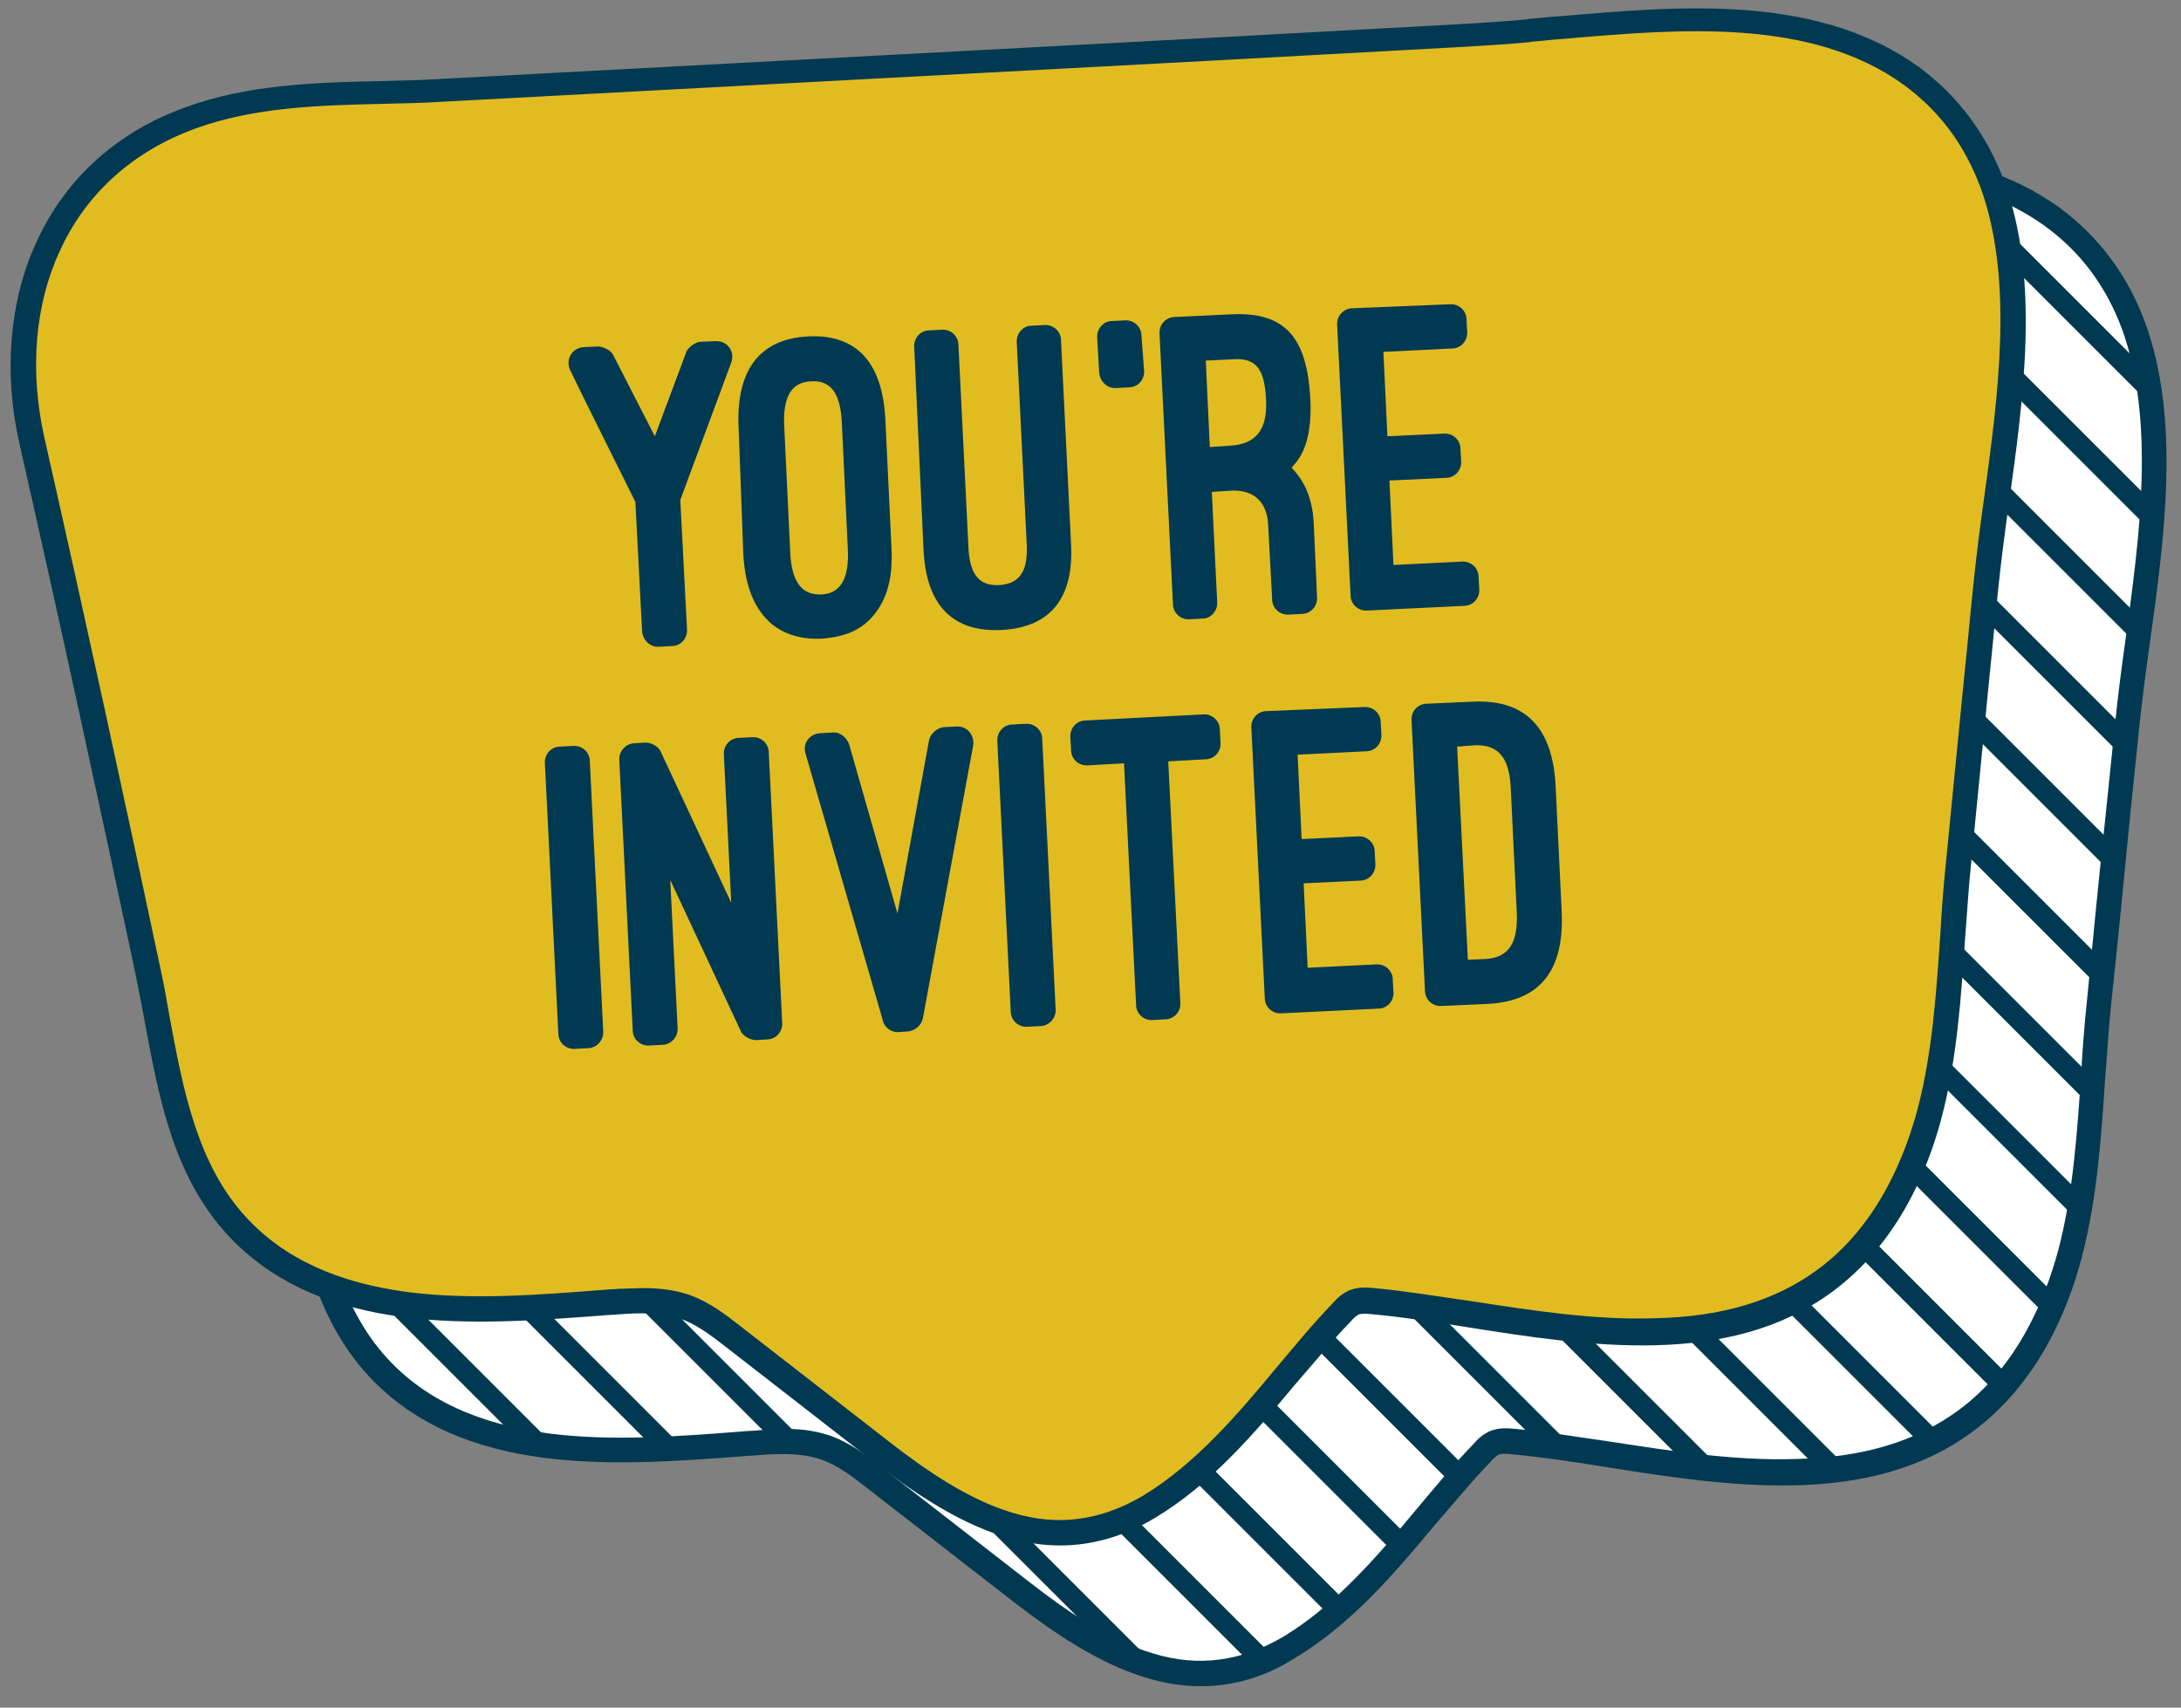 <?xml version="1.0" encoding="UTF-8" standalone="no"?><svg xmlns="http://www.w3.org/2000/svg" xmlns:xlink="http://www.w3.org/1999/xlink" fill="#000000" height="254.8" preserveAspectRatio="xMidYMid meet" version="1" viewBox="92.8 118.2 325.4 254.8" width="325.4" zoomAndPan="magnify"><rect x="92.8" y="118.2" width="325.4" height="254.8" fill="#808080" stroke="none"/><g><g><g id="change1_1"><path d="M411,166.9c-2.3-6.2-6.1-11.8-12.1-16.1c-15.8-11.5-38.5-8.4-56.7-6.9c-3.5,0.3-7,0.6-10.5,0.7 c-19.2,1-38.4,2.1-57.7,3.1c-22.7,1.2-45.4,2.4-68,3.6c-9,0.5-17.9,1-26.9,1.4c-12.3,0.7-25.4-0.2-37.1,4.1 c-20.5,7.5-28.2,27.8-23.6,48.1c6,26.5,11.8,53,17.4,79.6c2.7,12.8,3.9,27.6,13.2,37.7c14.2,15.4,38.3,12.7,57.1,11.3 c3.2-0.2,6.5-0.4,9.5,0.7c2.8,0.9,5.1,2.7,7.4,4.5c7.3,5.7,14.7,11.4,22,17.1c12.3,9.5,25.4,17.2,40.1,8.3 c11.8-7.1,19.4-19.2,28.8-29c0.6-0.6,1.2-1.2,2-1.5c0.9-0.3,1.8-0.3,2.7-0.2c21,2,48.6,10.7,67.3-3c8.1-5.9,13.1-15.3,15.7-25 c3.2-12.2,3-25.3,4.3-37.7c1.4-13.8,2.7-27.6,4.1-41.4C411.8,208.7,417.6,184.9,411,166.9z" fill="#ffffff"/></g><g id="change2_24"><path d="M272,369.8c-2.7,0-5.4-0.4-8.3-1.3c-7.3-2.2-14.1-7-19.7-11.3l-22-17.1c-2.2-1.7-4.4-3.4-6.9-4.2 c-2.8-0.9-5.9-0.8-8.8-0.6c-0.9,0.1-1.9,0.1-2.8,0.2c-18.6,1.4-41.7,3.2-55.8-12.1c-8-8.7-10.2-20.4-12.3-31.7 c-0.4-2.4-0.9-4.6-1.3-6.8c-5.4-25.4-11.2-52.2-17.4-79.5c-2.4-10.6-1.5-21.3,2.5-30c4.3-9.5,12-16.5,22.3-20.2 c9.3-3.4,19.4-3.7,29.1-3.9c2.8-0.1,5.7-0.1,8.5-0.3l114.2-6.1c12.8-0.7,25.6-1.4,38.4-2.1c3.3-0.2,6.6-0.4,9.8-0.7l0.6-0.1 c1.5-0.1,3-0.3,4.6-0.4c8.5-0.7,18.2-1.6,27.4-0.9c10.7,0.8,19.2,3.6,26,8.5c5.8,4.3,10.1,10,12.7,17c5.4,14.6,2.9,32.5,0.7,48.3 c-0.6,4.2-1.1,8.2-1.5,11.9l-1.4,13.6c-0.9,9.3-1.8,18.5-2.8,27.8c-0.4,3.7-0.6,7.5-0.9,11.1c-0.6,8.9-1.2,18.1-3.5,26.9 c-2.1,8-6.6,18.9-16.4,26.1c-15.4,11.3-36.3,8.1-54.6,5.2c-4.9-0.8-9.6-1.5-14-1.9c-0.7-0.1-1.4-0.1-1.9,0 c-0.4,0.2-0.9,0.6-1.3,1.1c-2.8,2.9-5.5,6.2-8.2,9.3c-6.1,7.3-12.5,14.9-21,20C281.6,368.4,276.9,369.8,272,369.8z M209.8,331.4 c2.1,0,4.3,0.2,6.5,0.9c3.1,1,5.7,3,8,4.8l22,17.1c5.4,4.2,11.8,8.7,18.5,10.7c6.8,2.1,13.2,1.2,19.5-2.5 c7.9-4.8,14.1-12.1,20-19.2c2.7-3.2,5.4-6.5,8.3-9.5c0.6-0.7,1.4-1.5,2.6-2c1.3-0.5,2.6-0.4,3.6-0.3c4.5,0.4,9.2,1.2,14.2,1.9 c9.1,1.4,18.6,2.9,27.6,2.6c10.1-0.2,18-2.6,24.3-7.2c8.9-6.5,13-16.6,15-24c2.2-8.4,2.8-17.4,3.4-26.2c0.2-3.7,0.5-7.5,0.9-11.3 c0.9-9.3,1.8-18.5,2.8-27.8l1.4-13.6c0.4-3.8,0.9-7.8,1.5-12c2.1-15.3,4.5-32.7-0.5-46.5c-2.4-6.4-6.1-11.4-11.4-15.3 c-13.9-10.1-33.5-8.4-50.8-6.9c-1.6,0.1-3.1,0.3-4.6,0.4l-0.6,0.1c-3.2,0.3-6.6,0.5-9.9,0.7c-12.8,0.7-25.6,1.4-38.4,2.1 l-114.2,6.1c-2.8,0.2-5.8,0.2-8.6,0.3c-9.4,0.2-19.2,0.5-27.9,3.7c-9.3,3.4-16.3,9.7-20.2,18.3c-3.7,8-4.5,17.9-2.3,27.7 c6.2,27.4,12,54.2,17.4,79.6c0.5,2.3,0.9,4.6,1.3,6.9c2,10.8,4.1,22,11.4,29.9c5.7,6.2,13.6,9.8,24.2,11.2 c9.4,1.2,19.6,0.4,28.6-0.3c0.9-0.1,1.9-0.1,2.8-0.2C207.3,331.5,208.5,331.4,209.8,331.4z" fill="#003951"/></g></g><g><g id="change3_1"><path d="M390,145.8c-2.3-6.2-6.1-11.8-12.1-16.1c-15.8-11.5-38.5-8.4-56.7-6.9c-3.5,0.3-7,0.6-10.5,0.7 c-19.2,1-38.4,2.1-57.7,3.1c-22.7,1.2-45.4,2.4-68,3.6c-9,0.5-17.9,1-26.9,1.4c-12.3,0.7-25.4-0.2-37.1,4.1 c-20.5,7.5-28.2,27.8-23.6,48.1c6,26.5,11.8,53,17.4,79.6c2.7,12.8,3.9,27.6,13.2,37.7c14.2,15.4,38.3,12.7,57.1,11.3 c3.2-0.2,6.5-0.4,9.5,0.7c2.8,0.9,5.1,2.7,7.4,4.5c7.3,5.7,14.7,11.4,22,17.1c12.3,9.5,25.4,17.2,40.1,8.3 c11.8-7.1,19.4-19.2,28.8-29c0.6-0.6,1.2-1.2,2-1.5c0.9-0.3,1.8-0.3,2.7-0.2c21,2,48.6,10.7,67.3-3c8.1-5.9,13.1-15.3,15.7-25 c3.2-12.2,3-25.3,4.3-37.7c1.4-13.8,2.7-27.6,4.1-41.4C390.8,187.6,396.6,163.8,390,145.8z" fill="#e1bc21"/></g><g id="change2_5"><path d="M251,348.8c-2.7,0-5.4-0.4-8.3-1.3c-7.3-2.2-14.1-7-19.7-11.3l-22-17.1c-2.2-1.7-4.4-3.4-6.9-4.2 c-2.8-0.9-5.9-0.8-8.8-0.6c-0.9,0.1-1.9,0.1-2.8,0.2c-18.6,1.4-41.7,3.2-55.8-12.1c-8-8.7-10.2-20.4-12.3-31.7 c-0.4-2.4-0.9-4.6-1.3-6.8c-5.4-25.4-11.2-52.2-17.4-79.5c-2.4-10.6-1.5-21.3,2.5-30c4.3-9.5,12-16.5,22.3-20.2 c9.3-3.4,19.4-3.7,29.1-3.9c2.8-0.1,5.7-0.1,8.5-0.3l114.2-6.1c12.8-0.7,25.6-1.4,38.4-2.1c3.3-0.2,6.6-0.4,9.8-0.7l0.6-0.1 c1.5-0.1,3-0.3,4.6-0.4c8.5-0.7,18.2-1.6,27.4-0.9c10.7,0.8,19.2,3.6,26,8.5c5.8,4.3,10.1,10,12.7,17l0,0 c5.4,14.6,2.9,32.5,0.7,48.3c-0.6,4.2-1.1,8.2-1.5,11.9c-0.5,4.7-0.9,9.3-1.4,14c-0.9,9.2-1.8,18.3-2.7,27.5 c-0.4,3.7-0.6,7.5-0.9,11.1c-0.6,8.9-1.2,18.1-3.5,26.9c-2.1,8-6.6,18.9-16.4,26.1c-15.4,11.3-36.3,8.1-54.6,5.2 c-4.9-0.8-9.6-1.5-14-1.9c-0.7-0.1-1.4-0.1-1.9,0c-0.4,0.2-0.9,0.6-1.3,1.1c-2.8,2.9-5.5,6.2-8.2,9.3c-6.1,7.3-12.5,14.9-21,20 C260.6,347.4,255.8,348.8,251,348.8z M188.8,310.4c2.1,0,4.3,0.2,6.5,0.9c3.1,1,5.7,3,8,4.8l22,17.1c5.4,4.2,11.8,8.7,18.5,10.7 c6.8,2.1,13.2,1.2,19.5-2.5c7.9-4.8,14.1-12.1,20-19.2c2.7-3.2,5.4-6.5,8.3-9.5c0.6-0.7,1.4-1.5,2.6-2c1.3-0.5,2.6-0.4,3.6-0.3 c4.5,0.4,9.2,1.2,14.2,1.9c9.1,1.4,18.6,2.9,27.6,2.6c10.1-0.2,18-2.6,24.3-7.2c8.9-6.5,13-16.6,15-24c2.2-8.4,2.8-17.4,3.4-26.2 c0.2-3.7,0.5-7.5,0.9-11.3c0.9-9.2,1.8-18.3,2.7-27.5c0.5-4.7,0.9-9.3,1.4-14c0.4-3.8,0.9-7.8,1.5-12c2.1-15.3,4.5-32.7-0.5-46.5 l0,0c-2.4-6.4-6.1-11.4-11.4-15.3c-13.9-10.1-33.5-8.4-50.8-6.9c-1.6,0.1-3.1,0.3-4.6,0.4l-0.6,0.1c-3.2,0.3-6.6,0.5-9.9,0.7 c-12.8,0.7-25.6,1.4-38.4,2.1l-114.2,6.1c-2.8,0.2-5.8,0.2-8.6,0.3c-9.4,0.2-19.2,0.5-27.9,3.7c-9.3,3.4-16.3,9.7-20.2,18.3 c-3.7,8-4.5,17.8-2.3,27.7c6.2,27.4,12,54.1,17.4,79.6c0.5,2.3,0.9,4.6,1.3,6.9c2,10.8,4.1,22,11.4,29.9 c5.7,6.2,13.6,9.8,24.2,11.2c9.4,1.2,19.6,0.4,28.6-0.3c0.9-0.1,1.9-0.1,2.8-0.2C186.2,310.5,187.5,310.4,188.8,310.4z" fill="#003951"/></g></g><g><g id="change2_20"><path d="M391.7,152.1c0.4,1.8,0.7,3.6,0.9,5.4l21,21c-0.2-1.8-0.5-3.6-0.9-5.4L391.7,152.1z" fill="#003951"/></g><g id="change2_26"><path d="M392.8,176.5l21,21c0.1-1.4,0.2-2.8,0.3-4.2l-21-21C393,173.7,392.9,175.1,392.8,176.5z" fill="#003951"/></g><g id="change2_16"><path d="M390.8,193.5l21,21c0.2-1.3,0.4-2.6,0.5-3.9l-21-21C391.2,190.9,391,192.2,390.8,193.5z" fill="#003951"/></g><g id="change2_19"><path d="M388.8,210.4l21,21c0.1-1.4,0.3-2.7,0.4-4.1l-21-21C389,207.7,388.9,209.1,388.8,210.4z" fill="#003951"/></g><g id="change2_13"><path d="M387.1,227.7l21,21c0.1-1.4,0.3-2.7,0.4-4.1l-21-21C387.3,225,387.2,226.3,387.1,227.7z" fill="#003951"/></g><g id="change2_8"><path d="M385.4,244.9l21,21c0.1-1.4,0.3-2.7,0.4-4.1l-21-21C385.6,242.2,385.5,243.6,385.4,244.9z" fill="#003951"/></g><g id="change2_2"><path d="M384,262.5l21,21c0.1-1.4,0.2-2.8,0.3-4.2l-21-21C384.2,259.7,384.1,261.1,384,262.5z" fill="#003951"/></g><g id="change2_1"><path d="M382,279.5l21,21c0.2-1.3,0.4-2.5,0.6-3.8l-21-21C382.5,277,382.3,278.2,382,279.5z" fill="#003951"/></g><g id="change2_9"><path d="M377.6,294l21,21c0.5-1,0.9-2.1,1.3-3.1l-21-21C378.5,292,378.1,293,377.6,294z" fill="#003951"/></g><g id="change2_3"><path d="M370.1,305.5l21,21c0.7-0.8,1.4-1.6,2-2.4l-21-21C371.5,303.9,370.9,304.7,370.1,305.5z" fill="#003951"/></g><g id="change2_7"><path d="M359.2,313.5l21,21c1-0.5,2-1,2.9-1.5l-21-21C361.1,312.5,360.2,313,359.2,313.5z" fill="#003951"/></g><g id="change2_14"><path d="M344,317.3l21,21c1.3-0.1,2.7-0.3,4-0.5l-21-21C346.7,317,345.4,317.2,344,317.3z" fill="#003951"/></g><g id="change2_17"><path d="M324.4,316.7l21,21c1.7,0.2,3.3,0.4,5,0.5l-21-21C327.7,317,326.1,316.9,324.4,316.7z" fill="#003951"/></g><g id="change2_15"><path d="M302.3,313.5l21,21c1.7,0.2,3.4,0.5,5.2,0.7l-21-21C305.7,314,304,313.7,302.3,313.5z" fill="#003951"/></g><g id="change2_4"><path d="M289,319.2l21,21c0.7-0.8,1.4-1.6,2.1-2.4l-21-21C290.4,317.6,289.7,318.4,289,319.2z" fill="#003951"/></g><g id="change2_10"><path d="M280.3,329.4l21,21c0.7-0.8,1.4-1.6,2.1-2.4l-21-21C281.7,327.8,281,328.6,280.3,329.4z" fill="#003951"/></g><g id="change2_25"><path d="M270.9,339l21,21c0.8-0.7,1.6-1.4,2.4-2.1l-21-21C272.5,337.6,271.7,338.3,270.9,339z" fill="#003951"/></g><g id="change2_23"><path d="M259.2,346.2l21,21c1-0.4,2.1-0.8,3.1-1.3l-21-21C261.2,345.4,260.2,345.8,259.2,346.2z" fill="#003951"/></g><g id="change2_18"><path d="M238.6,344.5l21,21c2.2,1,4.5,1.9,6.8,2.4l-21-21C243.1,346.4,240.8,345.6,238.6,344.5z" fill="#003951"/></g><g id="change2_11"><path d="M188,313l21,21c1.6,0,3.2,0,4.8,0.3l-21-21C191.2,313,189.6,312.9,188,313z" fill="#003951"/></g><g id="change2_22"><path d="M170.2,314.1l21,21c1.4-0.1,2.8-0.1,4.2-0.2l-21-21C173.1,314,171.6,314,170.2,314.1z" fill="#003951"/></g><g id="change2_21"><path d="M150.2,313.1l21,21c1.7,0.3,3.4,0.5,5.2,0.7l-21-21C153.7,313.6,151.9,313.4,150.2,313.1z" fill="#003951"/></g></g></g><g fill="#003951" id="change2_12"><path d="M190.5,183.3l4.7-12.6c0.3-0.7,1.4-1.5,2.1-1.5l2.2-0.1c1.8-0.1,3,1.5,2.4,3.2l-7.6,20.5l1,19.3 c0.1,1.3-0.9,2.5-2.3,2.5l-1.9,0.1c-1.3,0.1-2.4-1-2.5-2.3l-1-19.3c-3.2-6.5-6.5-13-9.7-19.6c-0.8-1.6,0.2-3.4,2-3.5l2.1-0.1 c0.8,0,2,0.6,2.3,1.3L190.5,183.3z"/><path d="M203,182c-0.4-8.4,3-13.2,10.3-13.6c7.4-0.4,11.2,4,11.6,12.5l0.9,18.9c0.3,5.3-1,8.4-3,10.6 c-2.1,2.3-4.9,2.9-7.4,3.1c-2.4,0.1-5.2-0.3-7.6-2.3c-2.2-2-3.8-5-4.1-10.3L203,182z M210.7,200.6c0.2,4.4,1.7,6.4,4.6,6.3 c2.8-0.1,4.2-2.2,4-6.7l-0.9-18.9c-0.2-4.5-1.7-6.4-4.6-6.2c-2.9,0.1-4.2,2.3-4,6.6L210.7,200.6z"/><path d="M229.2,170c-0.1-1.3,0.9-2.5,2.2-2.5l1.9-0.1c1.3-0.1,2.5,0.9,2.5,2.3l1.5,30.4c0.2,3.5,1.4,5.6,4.6,5.4 c3.4-0.2,4.2-2.6,4.1-5.8l-1.5-30.4c-0.1-1.3,0.9-2.5,2.2-2.5l1.9-0.1c1.3-0.1,2.5,0.9,2.5,2.3l1.5,30.4 c0.4,7.5-2.6,12.4-10.4,12.8c-8,0.4-11.2-4.6-11.6-11.7L229.2,170z"/><path d="M263.5,173.5c0.1,1.3-0.9,2.5-2.3,2.5l-1.9,0.1c-1.3,0.1-2.4-1-2.5-2.3l-0.3-5.2c-0.1-1.3,0.9-2.5,2.2-2.5 l1.9-0.1c1.3-0.1,2.5,0.9,2.5,2.3L263.5,173.5z"/><path d="M289.3,207.3c0.1,1.3-0.9,2.5-2.3,2.5l-1.9,0.1c-1.3,0.1-2.5-0.9-2.5-2.3l-0.6-11.2c-0.2-3.3-2.1-5.1-5.4-5 l-3,0.2l0.8,16.4c0.1,1.3-0.9,2.5-2.2,2.5l-1.9,0.1c-1.3,0.1-2.5-0.9-2.5-2.3l-2-40.3c-0.1-1.3,0.9-2.5,2.3-2.5l8.4-0.4 c8.2-0.4,11.3,3.6,11.8,12.6c0.2,4.1-0.4,7.5-2.3,9.7c-0.2,0.2-0.3,0.4-0.5,0.6c2,2,3.1,4.7,3.3,8.1L289.3,207.3z M273.3,184.9 l3-0.2c3.7-0.2,5.6-2.2,5.4-6.7c-0.2-4.5-1.3-6.4-4.8-6.2l-4.2,0.2L273.3,184.9z"/><path d="M309.1,163.6c1.3-0.1,2.5,0.9,2.5,2.3l0.1,1.8c0.1,1.3-0.9,2.5-2.3,2.5l-10.2,0.5l0.6,12.6l8.4-0.4 c1.3-0.1,2.5,0.9,2.5,2.3l0.1,1.8c0.1,1.3-0.9,2.5-2.3,2.5l-8.4,0.4l0.6,12.6l10.2-0.5c1.3-0.1,2.5,0.9,2.5,2.3l0.1,1.8 c0.1,1.3-0.9,2.5-2.3,2.5l-14.4,0.7c-1.3,0.1-2.5-0.9-2.5-2.3l-2-40.3c-0.1-1.3,0.9-2.5,2.3-2.5L309.1,163.6z"/></g><g fill="#003951" id="change2_6"><path d="M182.8,272.1c0.1,1.3-1,2.5-2.3,2.5l-1.9,0.1c-1.3,0.1-2.5-0.9-2.5-2.3l-2-40.3c-0.1-1.3,0.9-2.5,2.3-2.5 l1.9-0.1c1.3-0.1,2.5,0.9,2.5,2.3L182.8,272.1z"/><path d="M205.6,273.4c-0.8,0-2-0.6-2.3-1.4l-10.5-22.5l1.1,22.1c0.1,1.3-1,2.5-2.3,2.5l-1.9,0.1 c-1.3,0.1-2.5-0.9-2.5-2.3l-2-40.3c-0.1-1.3,1-2.5,2.3-2.5l1.6-0.1c0.9,0,2,0.6,2.3,1.4l10.5,22.5l-1.1-22.1 c-0.1-1.3,0.9-2.5,2.3-2.5l1.9-0.1c1.3-0.1,2.5,0.9,2.5,2.3l2,40.3c0.1,1.3-0.9,2.5-2.3,2.5L205.6,273.4z"/><path d="M226.7,254.5l4.7-25.8c0.2-1,1.2-1.9,2.2-2l1.9-0.1c1.6-0.1,2.7,1.3,2.5,2.8l-7.5,40.7c-0.2,1.1-1.2,1.9-2.2,2 l-1.4,0.1c-1.1,0.1-2.2-0.7-2.4-1.8L213,230.7c-0.5-1.5,0.5-3,2.2-3.1l1.9-0.1c1-0.1,2.1,0.8,2.4,1.8L226.7,254.5z"/><path d="M250.3,268.8c0.1,1.3-1,2.5-2.3,2.5l-1.9,0.1c-1.3,0.1-2.5-0.9-2.5-2.3l-2-40.3c-0.1-1.3,0.9-2.5,2.3-2.5 l1.9-0.1c1.3-0.1,2.5,0.9,2.5,2.3L250.3,268.8z"/><path d="M252.5,228.2c-0.1-1.3,0.9-2.5,2.3-2.5l17.5-0.9c1.3-0.1,2.5,0.9,2.5,2.3l0.1,1.9c0.1,1.3-0.9,2.5-2.3,2.5 l-5.5,0.3l1.8,36c0.1,1.3-0.9,2.5-2.3,2.5l-1.8,0.1c-1.3,0.1-2.5-0.9-2.5-2.3l-1.8-36l-5.4,0.3c-1.3,0.1-2.5-0.9-2.5-2.3 L252.5,228.2z"/><path d="M296.3,223.7c1.3-0.1,2.5,0.9,2.5,2.3l0.1,1.8c0.1,1.3-0.9,2.5-2.3,2.5l-10.2,0.5l0.6,12.6l8.4-0.4 c1.3-0.1,2.5,0.9,2.5,2.3l0.1,1.8c0.1,1.3-0.9,2.5-2.3,2.5l-8.4,0.4l0.6,12.6l10.2-0.5c1.3-0.1,2.5,0.9,2.5,2.3l0.1,1.8 c0.1,1.3-0.9,2.5-2.3,2.5l-14.4,0.7c-1.3,0.1-2.5-0.9-2.5-2.3l-2-40.3c-0.1-1.3,0.9-2.5,2.3-2.5L296.3,223.7z"/><path d="M307.9,268.3c-1.3,0.1-2.5-0.9-2.5-2.3l-2-40.3c-0.1-1.3,0.9-2.5,2.3-2.5l6.8-0.3c8-0.4,12,4,12.4,12.7 l0.9,18.6c0.4,8.7-3.1,13.4-11.1,13.8L307.9,268.3z M310.2,229.6l1.6,31.8l2.6-0.1c3.5-0.2,4.9-2.4,4.7-6.9l-0.9-18.6 c-0.2-4.5-1.8-6.5-5.3-6.4L310.2,229.6z"/></g></svg>